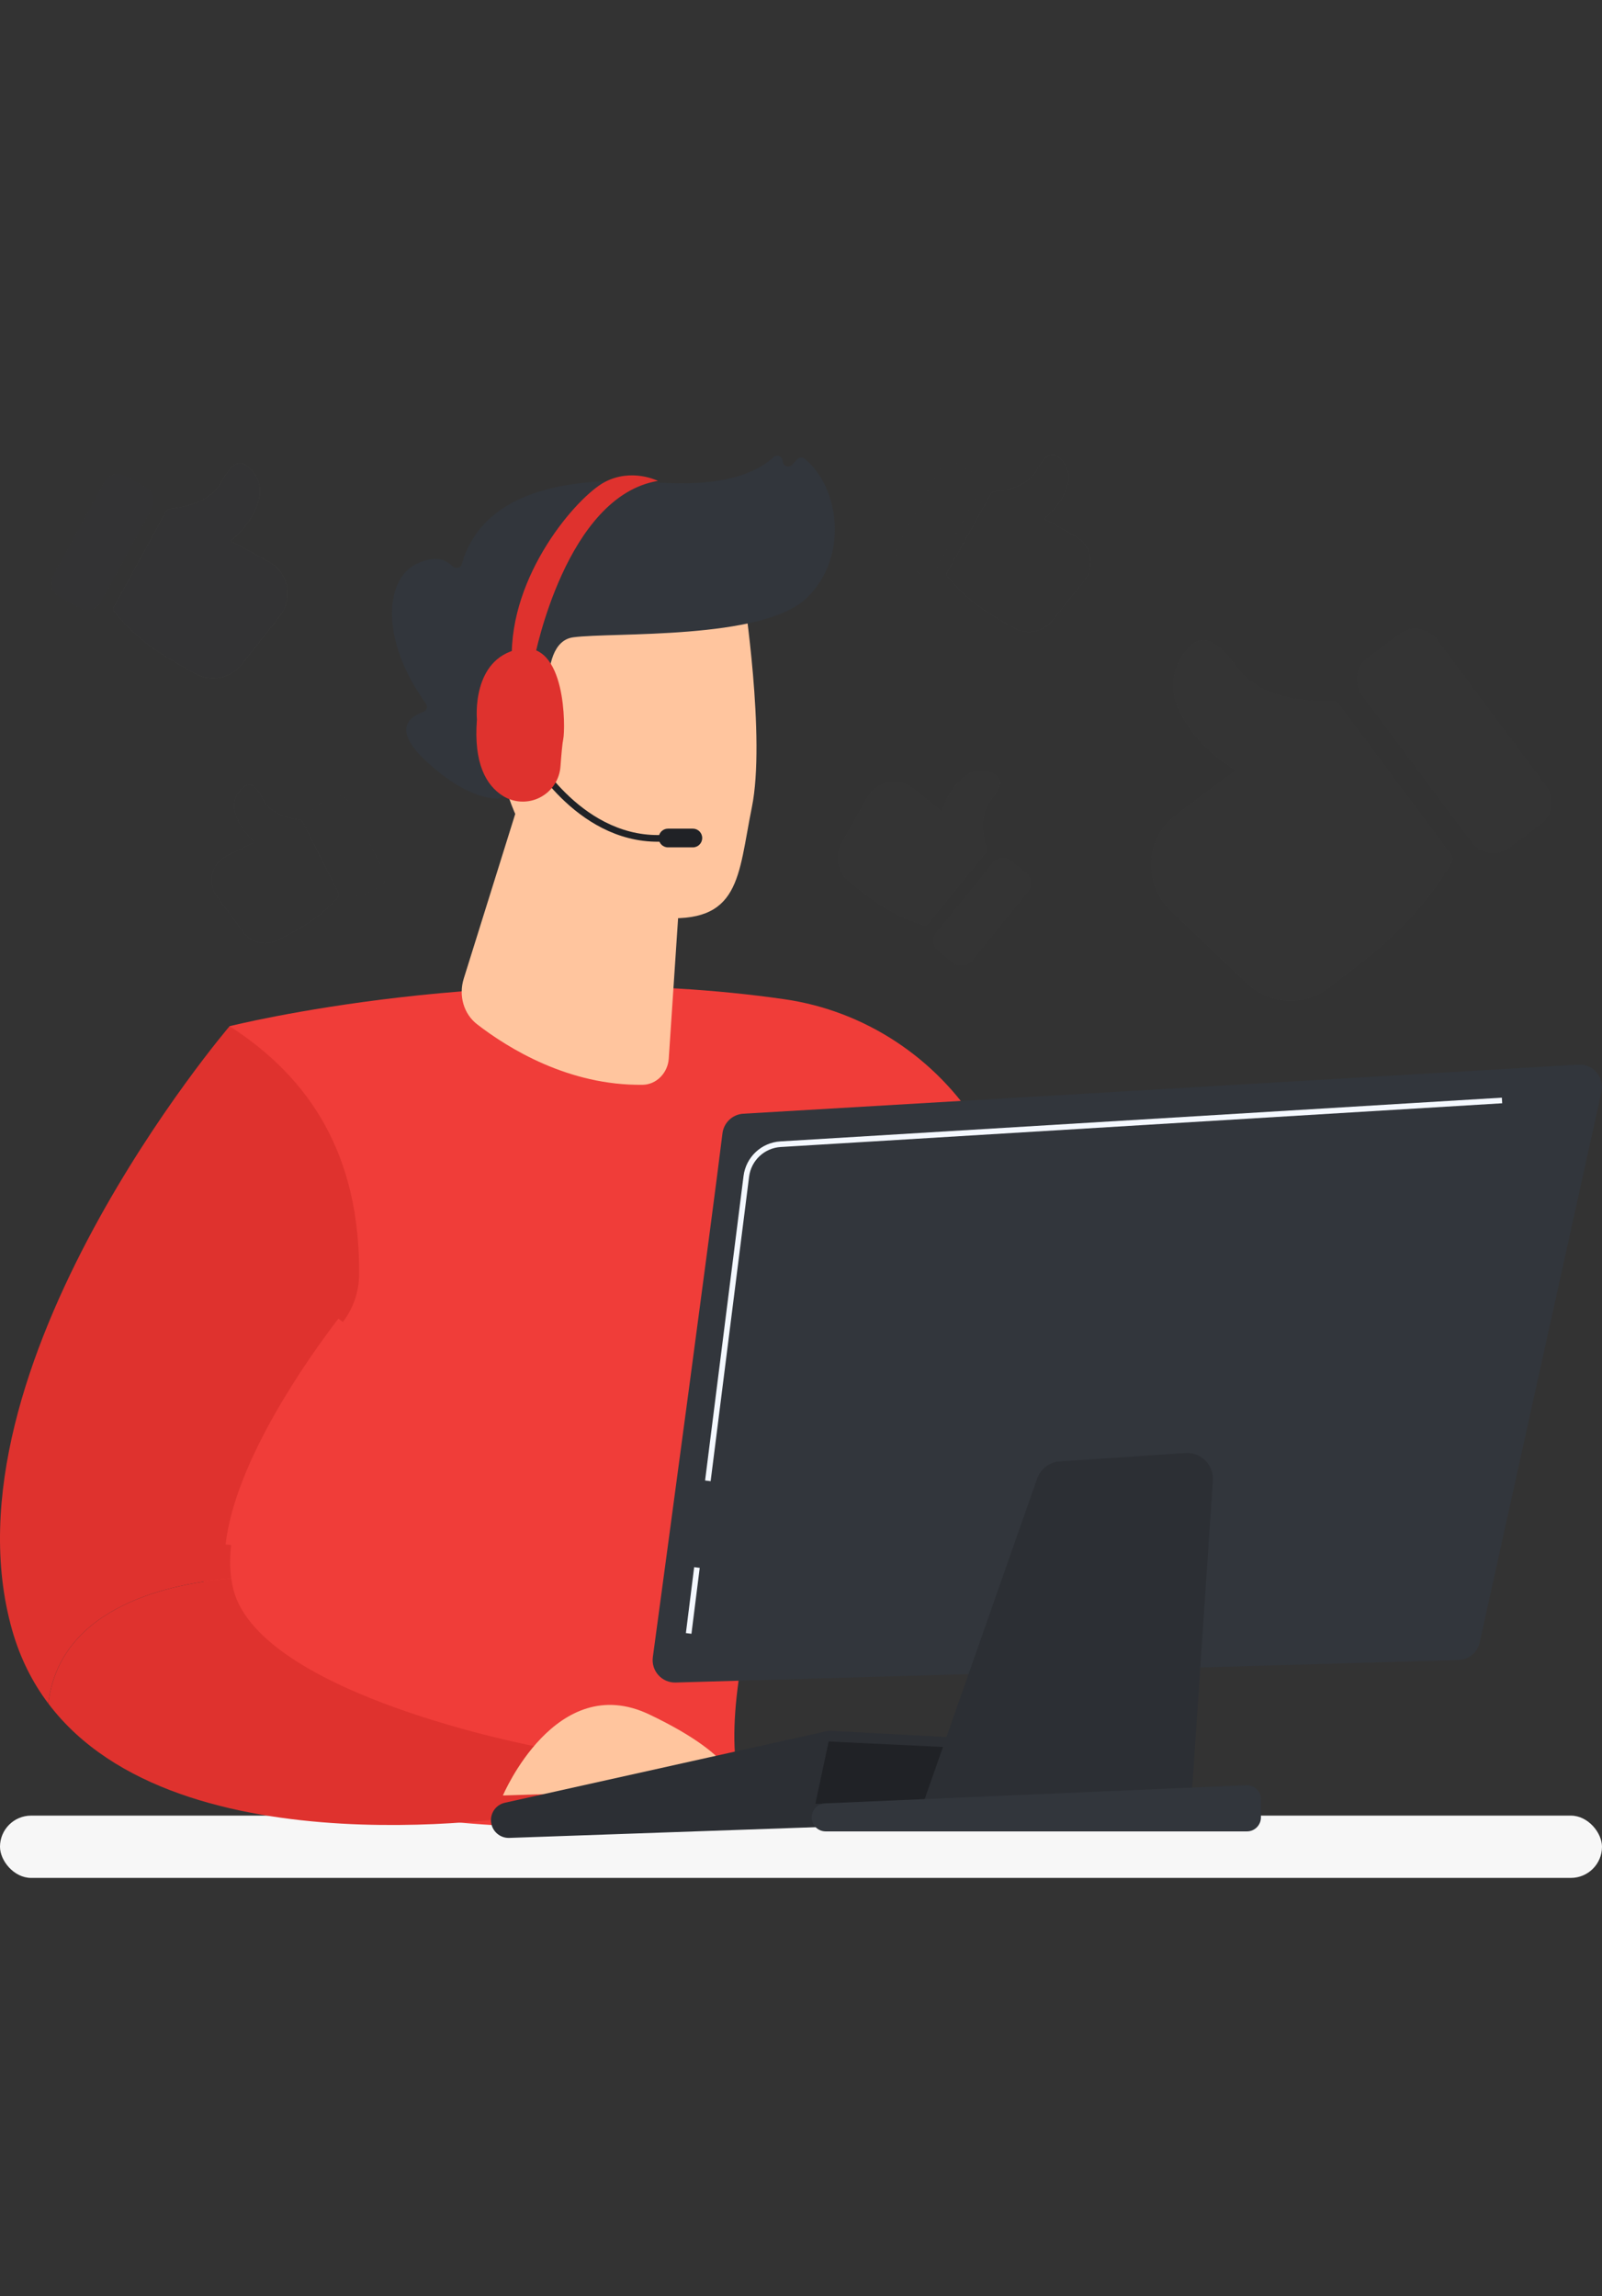 <svg width="180" height="258" viewBox="0 0 180 258" fill="none" xmlns="http://www.w3.org/2000/svg">
<rect x="0" y="0" width="180" height="258" fill="#333333" stroke="none"/>
<rect y="204" width="180" height="7" rx="3.5" fill="#F7F7F7"/>
<g opacity="0.03" clip-path="url(#clip0_13211_56321)">
<path d="M105.821 91.184C105.856 91.086 105.878 91.023 105.9 90.96C106.376 89.617 107.065 88.396 108.146 87.452C109.149 86.576 110.306 86.364 111.54 86.901C112.382 87.268 112.586 87.866 112.15 88.683C111.947 89.065 111.701 89.434 111.424 89.767C110.74 90.589 110.453 91.534 110.433 92.579C110.414 93.546 110.583 94.485 110.852 95.407C110.897 95.562 110.874 95.664 110.773 95.788C108.608 98.45 106.444 101.114 104.288 103.785C104.136 103.974 104.01 104.009 103.783 103.943C101.781 103.364 99.955 102.424 98.261 101.236C97.289 100.554 96.362 99.806 95.436 99.06C94.095 97.98 93.781 96.127 94.64 94.614C95.498 93.103 96.345 91.586 97.194 90.071C97.478 89.564 97.767 89.064 98.226 88.686C99.564 87.586 101.337 87.561 102.679 88.637C103.576 89.356 104.464 90.083 105.356 90.807C105.503 90.926 105.649 91.044 105.82 91.183L105.821 91.184Z" fill="white"/>
<path d="M115.703 100.005C115.728 99.936 115.752 99.867 115.779 99.798C116.02 99.191 115.869 98.514 115.372 98.097C114.793 97.611 114.207 97.132 113.61 96.667C112.966 96.166 112.052 96.273 111.53 96.915C109.411 99.517 107.296 102.124 105.186 104.734C104.651 105.394 104.744 106.31 105.4 106.867C105.951 107.335 106.513 107.79 107.084 108.233C107.668 108.687 108.384 108.675 108.984 108.227C109.011 108.207 109.043 108.194 109.072 108.178C111.282 105.454 113.492 102.729 115.703 100.005L115.703 100.005Z" fill="#3B3B3F"/>
<path d="M105.82 91.183C105.649 91.044 105.503 90.926 105.356 90.807C104.464 90.083 103.576 89.356 102.679 88.637C101.338 87.562 99.564 87.586 98.226 88.686C97.767 89.063 97.478 89.564 97.194 90.071C96.345 91.587 95.499 93.104 94.64 94.614C93.781 96.127 94.095 97.98 95.436 99.06C96.361 99.805 97.288 100.554 98.261 101.236C99.955 102.424 101.78 103.364 103.783 103.943C104.01 104.009 104.136 103.974 104.288 103.785C106.444 101.114 108.607 98.45 110.773 95.788C110.874 95.664 110.897 95.562 110.852 95.407C110.583 94.485 110.415 93.547 110.433 92.579C110.453 91.534 110.74 90.589 111.424 89.767C111.701 89.434 111.946 89.065 112.15 88.683C112.586 87.866 112.382 87.268 111.54 86.901C110.306 86.364 109.149 86.576 108.146 87.452C107.065 88.396 106.376 89.617 105.9 90.96C105.878 91.023 105.856 91.086 105.821 91.184L105.82 91.183Z" fill="#3B3B3F"/>
</g>
<g opacity="0.06" clip-path="url(#clip1_13211_56321)">
<path d="M25.938 60.782C26.029 60.7 26.088 60.648 26.147 60.595C27.404 59.466 28.43 58.161 28.976 56.55C29.482 55.056 29.192 53.692 28.046 52.584C27.264 51.828 26.517 51.874 25.819 52.72C25.492 53.116 25.199 53.552 24.959 54.006C24.367 55.125 23.462 55.867 22.327 56.36C21.275 56.818 20.171 57.057 19.04 57.179C18.849 57.2 18.748 57.271 18.658 57.437C16.72 61.012 14.779 64.585 12.827 68.153C12.689 68.406 12.707 68.559 12.882 68.778C14.421 70.709 16.275 72.285 18.342 73.604C19.528 74.361 20.766 75.038 22.001 75.716C23.79 76.697 25.961 76.204 27.231 74.579C28.498 72.957 29.777 71.344 31.053 69.729C31.48 69.189 31.898 68.647 32.105 67.974C32.705 66.011 31.931 64.058 30.146 63.073C28.955 62.416 27.756 61.772 26.561 61.121C26.364 61.014 26.168 60.908 25.939 60.783L25.938 60.782Z" fill="white"/>
<path d="M11.812 53.943C11.876 53.884 11.941 53.827 12.004 53.766C12.561 53.227 13.37 53.087 14.051 53.443C14.845 53.858 15.635 54.284 16.413 54.728C17.254 55.207 17.549 56.256 17.082 57.118C15.188 60.615 13.288 64.109 11.383 67.599C10.9 68.483 9.855 68.795 8.949 68.328C8.188 67.936 7.436 67.525 6.692 67.1C5.931 66.665 5.621 65.876 5.84 65.016C5.85 64.978 5.85 64.937 5.855 64.897C7.841 61.246 9.826 57.594 11.812 53.943L11.812 53.943Z" fill="#3B3B3F"/>
<path d="M25.937 60.783C26.166 60.908 26.363 61.014 26.559 61.121C27.754 61.772 28.953 62.416 30.144 63.073C31.928 64.058 32.703 66.011 32.103 67.974C31.897 68.647 31.478 69.189 31.051 69.729C29.775 71.344 28.495 72.956 27.229 74.579C25.96 76.204 23.788 76.697 21.999 75.716C20.765 75.038 19.526 74.361 18.34 73.604C16.273 72.285 14.419 70.71 12.88 68.778C12.705 68.558 12.687 68.406 12.825 68.153C14.777 64.585 16.718 61.012 18.656 57.437C18.746 57.271 18.848 57.2 19.038 57.179C20.169 57.057 21.273 56.818 22.325 56.36C23.461 55.866 24.366 55.125 24.957 54.006C25.197 53.552 25.49 53.116 25.817 52.72C26.515 51.874 27.262 51.828 28.044 52.584C29.19 53.692 29.48 55.056 28.974 56.55C28.428 58.161 27.402 59.466 26.145 60.595C26.087 60.647 26.027 60.7 25.936 60.782L25.937 60.783Z" fill="#3B3B3F"/>
</g>
<g opacity="0.03" clip-path="url(#clip2_13211_56321)">
<path d="M138.837 86.572C138.661 86.454 138.547 86.379 138.434 86.303C136.019 84.688 133.952 82.715 132.629 80.105C131.402 77.684 131.564 75.291 133.244 73.124C134.391 71.644 135.675 71.541 137.07 72.811C137.724 73.405 138.33 74.076 138.849 74.791C140.129 76.554 141.852 77.596 143.906 78.158C145.809 78.681 147.749 78.819 149.704 78.751C150.034 78.739 150.224 78.835 150.418 79.097C154.592 84.712 158.769 90.323 162.965 95.922C163.262 96.319 163.269 96.584 163.024 97C160.875 100.665 158.101 103.801 154.904 106.552C153.069 108.131 151.126 109.587 149.188 111.042C146.381 113.15 142.562 112.841 140.004 110.383C137.45 107.93 134.877 105.496 132.309 103.058C131.451 102.242 130.606 101.422 130.09 100.325C128.589 97.129 129.43 93.613 132.229 91.501C134.098 90.09 135.981 88.7 137.859 87.3C138.167 87.071 138.475 86.841 138.835 86.573L138.837 86.572Z" fill="white"/>
<path d="M161.225 71.472C161.101 71.387 160.976 71.305 160.854 71.217C159.775 70.436 158.363 70.394 157.289 71.167C156.038 72.068 154.797 72.986 153.58 73.932C152.266 74.953 152.02 76.812 153.025 78.166C157.104 83.659 161.194 89.145 165.291 94.623C166.328 96.011 168.184 96.287 169.614 95.27C170.815 94.417 171.995 93.534 173.157 92.629C174.348 91.703 174.682 90.283 174.099 88.871C174.073 88.809 174.063 88.739 174.045 88.673C169.772 82.94 165.498 77.206 161.224 71.471L161.225 71.472Z" fill="#3B3B3F"/>
<path d="M138.837 86.571C138.477 86.839 138.169 87.069 137.861 87.299C135.983 88.698 134.1 90.088 132.231 91.499C129.433 93.611 128.59 97.127 130.092 100.323C130.608 101.419 131.453 102.24 132.311 103.056C134.879 105.495 137.453 107.927 140.006 110.381C142.564 112.839 146.382 113.148 149.19 111.04C151.127 109.586 153.071 108.13 154.906 106.55C158.103 103.799 160.876 100.664 163.026 96.998C163.27 96.582 163.264 96.317 162.967 95.92C158.771 90.322 154.593 84.71 150.42 79.095C150.225 78.834 150.035 78.738 149.706 78.749C147.751 78.817 145.812 78.679 143.908 78.156C141.853 77.593 140.131 76.552 138.851 74.789C138.332 74.074 137.725 73.405 137.072 72.809C135.677 71.539 134.393 71.643 133.246 73.122C131.565 75.289 131.404 77.683 132.631 80.103C133.954 82.713 136.021 84.686 138.436 86.301C138.549 86.376 138.662 86.451 138.839 86.57L138.837 86.571Z" fill="#3B3B3F"/>
</g>
<g opacity="0.04" clip-path="url(#clip3_13211_56321)">
<path d="M28.587 94.616C28.522 94.553 28.48 94.513 28.438 94.473C27.543 93.615 26.82 92.633 26.458 91.439C26.122 90.33 26.367 89.336 27.233 88.55C27.825 88.014 28.372 88.065 28.865 88.703C29.095 89.001 29.3 89.327 29.465 89.666C29.873 90.502 30.519 91.067 31.341 91.456C32.102 91.817 32.907 92.018 33.733 92.135C33.873 92.154 33.946 92.209 34.008 92.333C35.346 95.002 36.685 97.669 38.034 100.333C38.129 100.522 38.112 100.634 37.978 100.791C36.804 102.171 35.406 103.284 33.858 104.203C32.97 104.73 32.046 105.198 31.124 105.666C29.788 106.344 28.206 105.931 27.313 104.709C26.422 103.488 25.521 102.275 24.622 101.06C24.322 100.654 24.028 100.246 23.892 99.747C23.498 98.293 24.112 96.878 25.445 96.198C26.335 95.743 27.23 95.299 28.122 94.85C28.269 94.776 28.415 94.702 28.586 94.616L28.587 94.616Z" fill="white"/>
<path d="M39.113 89.93C39.067 89.885 39.021 89.841 38.976 89.795C38.581 89.387 37.99 89.265 37.482 89.51C36.889 89.796 36.3 90.089 35.718 90.397C35.09 90.728 34.849 91.492 35.172 92.135C36.478 94.746 37.791 97.354 39.106 99.96C39.439 100.62 40.199 100.873 40.875 100.552C41.443 100.282 42.004 99.999 42.56 99.705C43.129 99.403 43.374 98.832 43.234 98.195C43.228 98.167 43.229 98.137 43.226 98.108C41.855 95.382 40.484 92.656 39.113 89.929L39.113 89.93Z" fill="#3B3B3F"/>
<path d="M28.586 94.616C28.415 94.702 28.269 94.776 28.122 94.85C27.23 95.299 26.335 95.743 25.445 96.198C24.113 96.878 23.498 98.293 23.892 99.747C24.028 100.246 24.322 100.654 24.622 101.06C25.521 102.275 26.422 103.488 27.313 104.709C28.206 105.931 29.788 106.344 31.124 105.666C32.046 105.198 32.971 104.731 33.858 104.203C35.406 103.284 36.803 102.172 37.978 100.791C38.112 100.634 38.129 100.522 38.034 100.333C36.685 97.669 35.345 95.002 34.008 92.333C33.945 92.209 33.873 92.154 33.733 92.135C32.907 92.018 32.102 91.817 31.341 91.456C30.519 91.067 29.873 90.502 29.465 89.666C29.3 89.327 29.095 89.001 28.865 88.703C28.372 88.065 27.825 88.014 27.233 88.55C26.367 89.336 26.122 90.331 26.458 91.439C26.82 92.633 27.543 93.615 28.438 94.473C28.48 94.513 28.522 94.553 28.587 94.616L28.586 94.616Z" fill="#3B3B3F"/>
</g>
<g opacity="0.04" clip-path="url(#clip4_13211_56321)">
<path d="M117.327 58.28C117.403 58.213 117.452 58.17 117.501 58.127C118.547 57.206 119.405 56.136 119.868 54.812C120.299 53.583 120.07 52.455 119.133 51.531C118.494 50.9 117.877 50.932 117.294 51.625C117.021 51.949 116.775 52.306 116.574 52.679C116.077 53.598 115.324 54.203 114.383 54.601C113.511 54.97 112.597 55.159 111.663 55.25C111.506 55.266 111.421 55.323 111.346 55.46C109.717 58.395 108.087 61.328 106.446 64.256C106.33 64.464 106.344 64.591 106.487 64.773C107.741 66.379 109.259 67.695 110.954 68.8C111.926 69.434 112.942 70.003 113.956 70.573C115.424 71.397 117.221 71.007 118.282 69.677C119.341 68.348 120.41 67.028 121.476 65.706C121.833 65.263 122.182 64.82 122.358 64.265C122.869 62.651 122.246 61.032 120.781 60.205C119.803 59.653 118.82 59.111 117.838 58.565C117.677 58.475 117.516 58.385 117.328 58.281L117.327 58.28Z" fill="white"/>
<path d="M105.723 52.52C105.777 52.472 105.831 52.425 105.883 52.375C106.347 51.935 107.016 51.826 107.575 52.126C108.227 52.474 108.876 52.832 109.514 53.205C110.204 53.607 110.439 54.476 110.047 55.184C108.455 58.054 106.858 60.922 105.258 63.787C104.852 64.512 103.988 64.761 103.243 64.368C102.618 64.039 102.001 63.694 101.391 63.337C100.766 62.972 100.517 62.318 100.704 61.61C100.713 61.579 100.713 61.545 100.718 61.512C102.386 58.515 104.055 55.517 105.723 52.52L105.723 52.52Z" fill="#3B3B3F"/>
<path d="M117.328 58.281C117.516 58.385 117.677 58.475 117.838 58.565C118.82 59.111 119.803 59.653 120.781 60.205C122.246 61.032 122.869 62.651 122.358 64.265C122.182 64.819 121.833 65.263 121.476 65.706C120.409 67.028 119.34 68.348 118.282 69.677C117.221 71.008 115.425 71.397 113.956 70.573C112.943 70.004 111.926 69.434 110.954 68.8C109.259 67.695 107.741 66.379 106.487 64.773C106.344 64.59 106.33 64.464 106.446 64.256C108.087 61.328 109.718 58.395 111.346 55.46C111.422 55.324 111.506 55.266 111.663 55.25C112.597 55.159 113.51 54.97 114.383 54.601C115.324 54.203 116.077 53.598 116.574 52.679C116.775 52.306 117.021 51.95 117.294 51.625C117.877 50.932 118.494 50.9 119.133 51.531C120.07 52.455 120.298 53.583 119.868 54.812C119.405 56.136 118.547 57.206 117.501 58.127C117.452 58.17 117.403 58.212 117.327 58.28L117.328 58.281Z" fill="#3B3B3F"/>
</g>
<path d="M25.797 115.302C25.797 115.302 56.106 107.669 88.131 112.272C97.141 113.567 105.122 118.83 109.984 126.554C118.745 140.472 131.131 165.275 128.511 191.143L114.76 194.556C114.76 194.556 105.257 163.859 94.561 151.365C94.561 151.365 81.894 180.351 82.534 196.268C82.553 196.718 82.581 197.158 82.621 197.586C84.075 213.159 21.814 200.492 21.814 200.492L25.797 115.302Z" fill="#F03D39"/>
<path d="M58.56 89.316L52.108 109.95C51.507 111.87 52.104 113.926 53.604 115.085C57.057 117.755 63.884 122.007 72.225 121.885C73.752 121.862 75.034 120.555 75.141 118.95L77.434 84.462L58.56 89.316Z" fill="#FFC59E"/>
<path d="M83.549 66.702C83.549 66.702 86.055 82.952 84.477 90.718C82.898 98.484 83.241 103.883 74.022 103.099C64.804 102.315 58.532 95.948 56.504 87.263C56.504 87.263 53.275 73.853 55.948 69.415C58.621 64.977 83.549 66.702 83.549 66.702Z" fill="#FFC59E"/>
<path d="M60.951 82.576L62.066 82.87C62.066 82.87 59.949 72.203 64.418 71.606C68.887 71.01 85.725 71.953 90.663 67.17C95.423 62.559 94.314 54.688 90.398 51.534C90.15 51.334 89.785 51.38 89.57 51.614L89.02 52.215C88.643 52.627 87.959 52.369 87.945 51.81C87.932 51.28 87.299 50.998 86.915 51.362C85.414 52.786 81.831 54.801 73.794 54.199C62.39 53.346 54.042 55.868 51.891 63.368C51.754 63.843 51.176 63.972 50.835 63.616C50.16 62.913 48.936 62.343 46.839 63.34C43.192 65.073 42.703 71.936 47.842 79.042C48.086 79.38 47.956 79.867 47.562 79.998C46.172 80.461 43.919 81.84 47.86 85.509C51.891 89.263 54.739 89.721 55.856 89.728C56.157 89.73 56.414 89.522 56.472 89.226L57.811 82.43C57.88 82.078 58.231 81.858 58.576 81.949L60.951 82.576Z" fill="#32363C"/>
<path d="M60.858 84.047C60.858 84.047 60.883 74.096 56.04 75.61C51.196 77.124 55.467 86.616 58.72 87.847L60.858 84.047Z" fill="#FFC59E"/>
<path d="M25.986 177.357C24.643 167.839 34.461 153.849 38.522 148.54C39.684 147.022 40.334 145.165 40.35 143.25C40.469 129.771 34.831 121.115 25.798 115.302C25.798 115.302 -6.987 153.646 1.361 183.139C2.262 186.322 3.658 189.057 5.428 191.407C6.743 180.294 19.538 177.869 25.986 177.357Z" fill="#DF322E"/>
<path d="M26.599 173.675L25.35 173.532C26.408 164.198 34.567 152.676 38.025 148.155L39.023 148.924C35.628 153.361 27.622 164.655 26.599 173.675Z" fill="#F03D39"/>
<path d="M26.245 178.675C26.131 178.248 26.051 177.806 25.988 177.357C19.54 177.87 6.745 180.294 5.43 191.407C20.06 210.833 60.388 203.824 60.388 203.824V196.266C60.388 196.266 29.416 190.489 26.245 178.675Z" fill="#DF322E"/>
<path d="M56.508 201.737C56.508 201.737 62.462 187.632 72.954 192.635C83.446 197.638 82.621 200.912 82.621 200.912L56.508 201.737Z" fill="#FFC59E"/>
<path d="M55.17 204.663C55.254 205.73 56.159 206.542 57.225 206.505L111.593 204.601C112.438 204.571 113.172 204.009 113.425 203.199L115.003 198.13C115.39 196.884 114.505 195.606 113.207 195.537L93.381 194.479C93.201 194.47 93.021 194.485 92.845 194.524L56.725 202.555C55.756 202.77 55.093 203.669 55.17 204.663Z" fill="#2C2F34"/>
<path d="M91.613 202.671L93.109 195.673L113.475 196.648L112.135 202.455L91.613 202.671Z" fill="#202226"/>
<path d="M81.175 127.347C80.022 136.802 74.838 175.215 73.353 186.191C73.145 187.734 74.366 189.092 75.917 189.047L163.875 186.52C165.026 186.487 166.007 185.673 166.257 184.545L179.939 122.686C180.301 121.051 179.004 119.522 177.338 119.62L83.523 125.136C82.31 125.207 81.323 126.136 81.175 127.347Z" fill="#32363C"/>
<path d="M116.531 166.14L103.531 203.18L133.759 203.823L136.276 166.362C136.394 164.604 134.941 163.145 133.19 163.261L119.074 164.202C117.917 164.28 116.916 165.042 116.531 166.14Z" fill="#2C2F34"/>
<path d="M91.279 203.708C90.945 204.727 91.702 205.775 92.77 205.775H140.108C140.975 205.775 141.678 205.07 141.678 204.199V202.161C141.678 201.264 140.933 200.548 140.041 200.586L92.703 202.625C92.05 202.653 91.482 203.084 91.279 203.708Z" fill="#32363C"/>
<path d="M79.847 166.425L79.223 166.346L83.544 132.132C83.812 130.009 85.55 128.376 87.677 128.247L168.748 123.332L168.786 123.962L87.715 128.877C85.89 128.988 84.398 130.39 84.168 132.211L79.847 166.425Z" fill="#F4F8FF"/>
<path d="M77.996 176.084L77.066 183.492L77.69 183.571L78.62 176.163L77.996 176.084Z" fill="#F4F8FF"/>
<path d="M74.918 94.537C65.15 95.278 59.472 85.139 59.416 85.036L60.07 84.675C60.124 84.773 65.577 94.494 74.861 93.79L74.918 94.537Z" fill="#202226"/>
<path d="M78.899 94.158C78.899 94.739 78.43 95.21 77.851 95.21H75.056C74.477 95.21 74.008 94.739 74.008 94.158C74.008 93.577 74.477 93.106 75.056 93.106H77.851C78.43 93.106 78.899 93.577 78.899 94.158Z" fill="#202226"/>
<path d="M60.092 73.789C60.092 73.789 63.598 55.737 73.926 54.034C73.926 54.034 71.001 52.555 67.952 54.159C64.903 55.762 57.195 64.549 57.509 74.234C59.606 74.991 60.092 73.789 60.092 73.789Z" fill="#DF322E"/>
<path d="M58.296 72.933C52.927 74.027 53.587 80.844 53.587 80.844C53.2 85.791 54.638 88.244 56.481 89.412C57.74 90.21 59.325 90.284 60.655 89.611C61.984 88.937 62.865 87.613 62.974 86.123C63.073 84.776 63.187 83.496 63.287 83.042C63.528 81.941 63.666 71.839 58.296 72.933Z" fill="#DF322E"/>
<path d="M58.789 74.658C57.674 74.463 56.575 75.058 56.126 76.101C52.917 83.564 56.857 88.419 58.792 88.52C60.831 88.626 60.789 78.78 60.356 76.255C60.175 75.198 59.505 74.783 58.789 74.658Z" fill="#DF322E"/>
<defs>
<clipPath id="clip0_13211_56321">
<rect width="20.758" height="19.666" fill="white" transform="matrix(-0.777 -0.63 -0.63 0.777 120.51 94.079)"/>
</clipPath>
<clipPath id="clip1_13211_56321">
<rect width="24.596" height="23.301" fill="white" transform="translate(16.131 46) rotate(28.538)"/>
</clipPath>
<clipPath id="clip2_13211_56321">
<rect width="42.316" height="40.089" fill="white" transform="matrix(-0.802 0.598 0.598 0.802 151.928 59)"/>
</clipPath>
<clipPath id="clip3_13211_56321">
<rect width="18.057" height="17.106" fill="white" transform="matrix(-0.893 0.449 0.449 0.893 36.131 84)"/>
</clipPath>
<clipPath id="clip4_13211_56321">
<rect width="20.3" height="19.232" fill="white" transform="translate(109.354 46) rotate(29.103)"/>
</clipPath>
</defs>
</svg>
